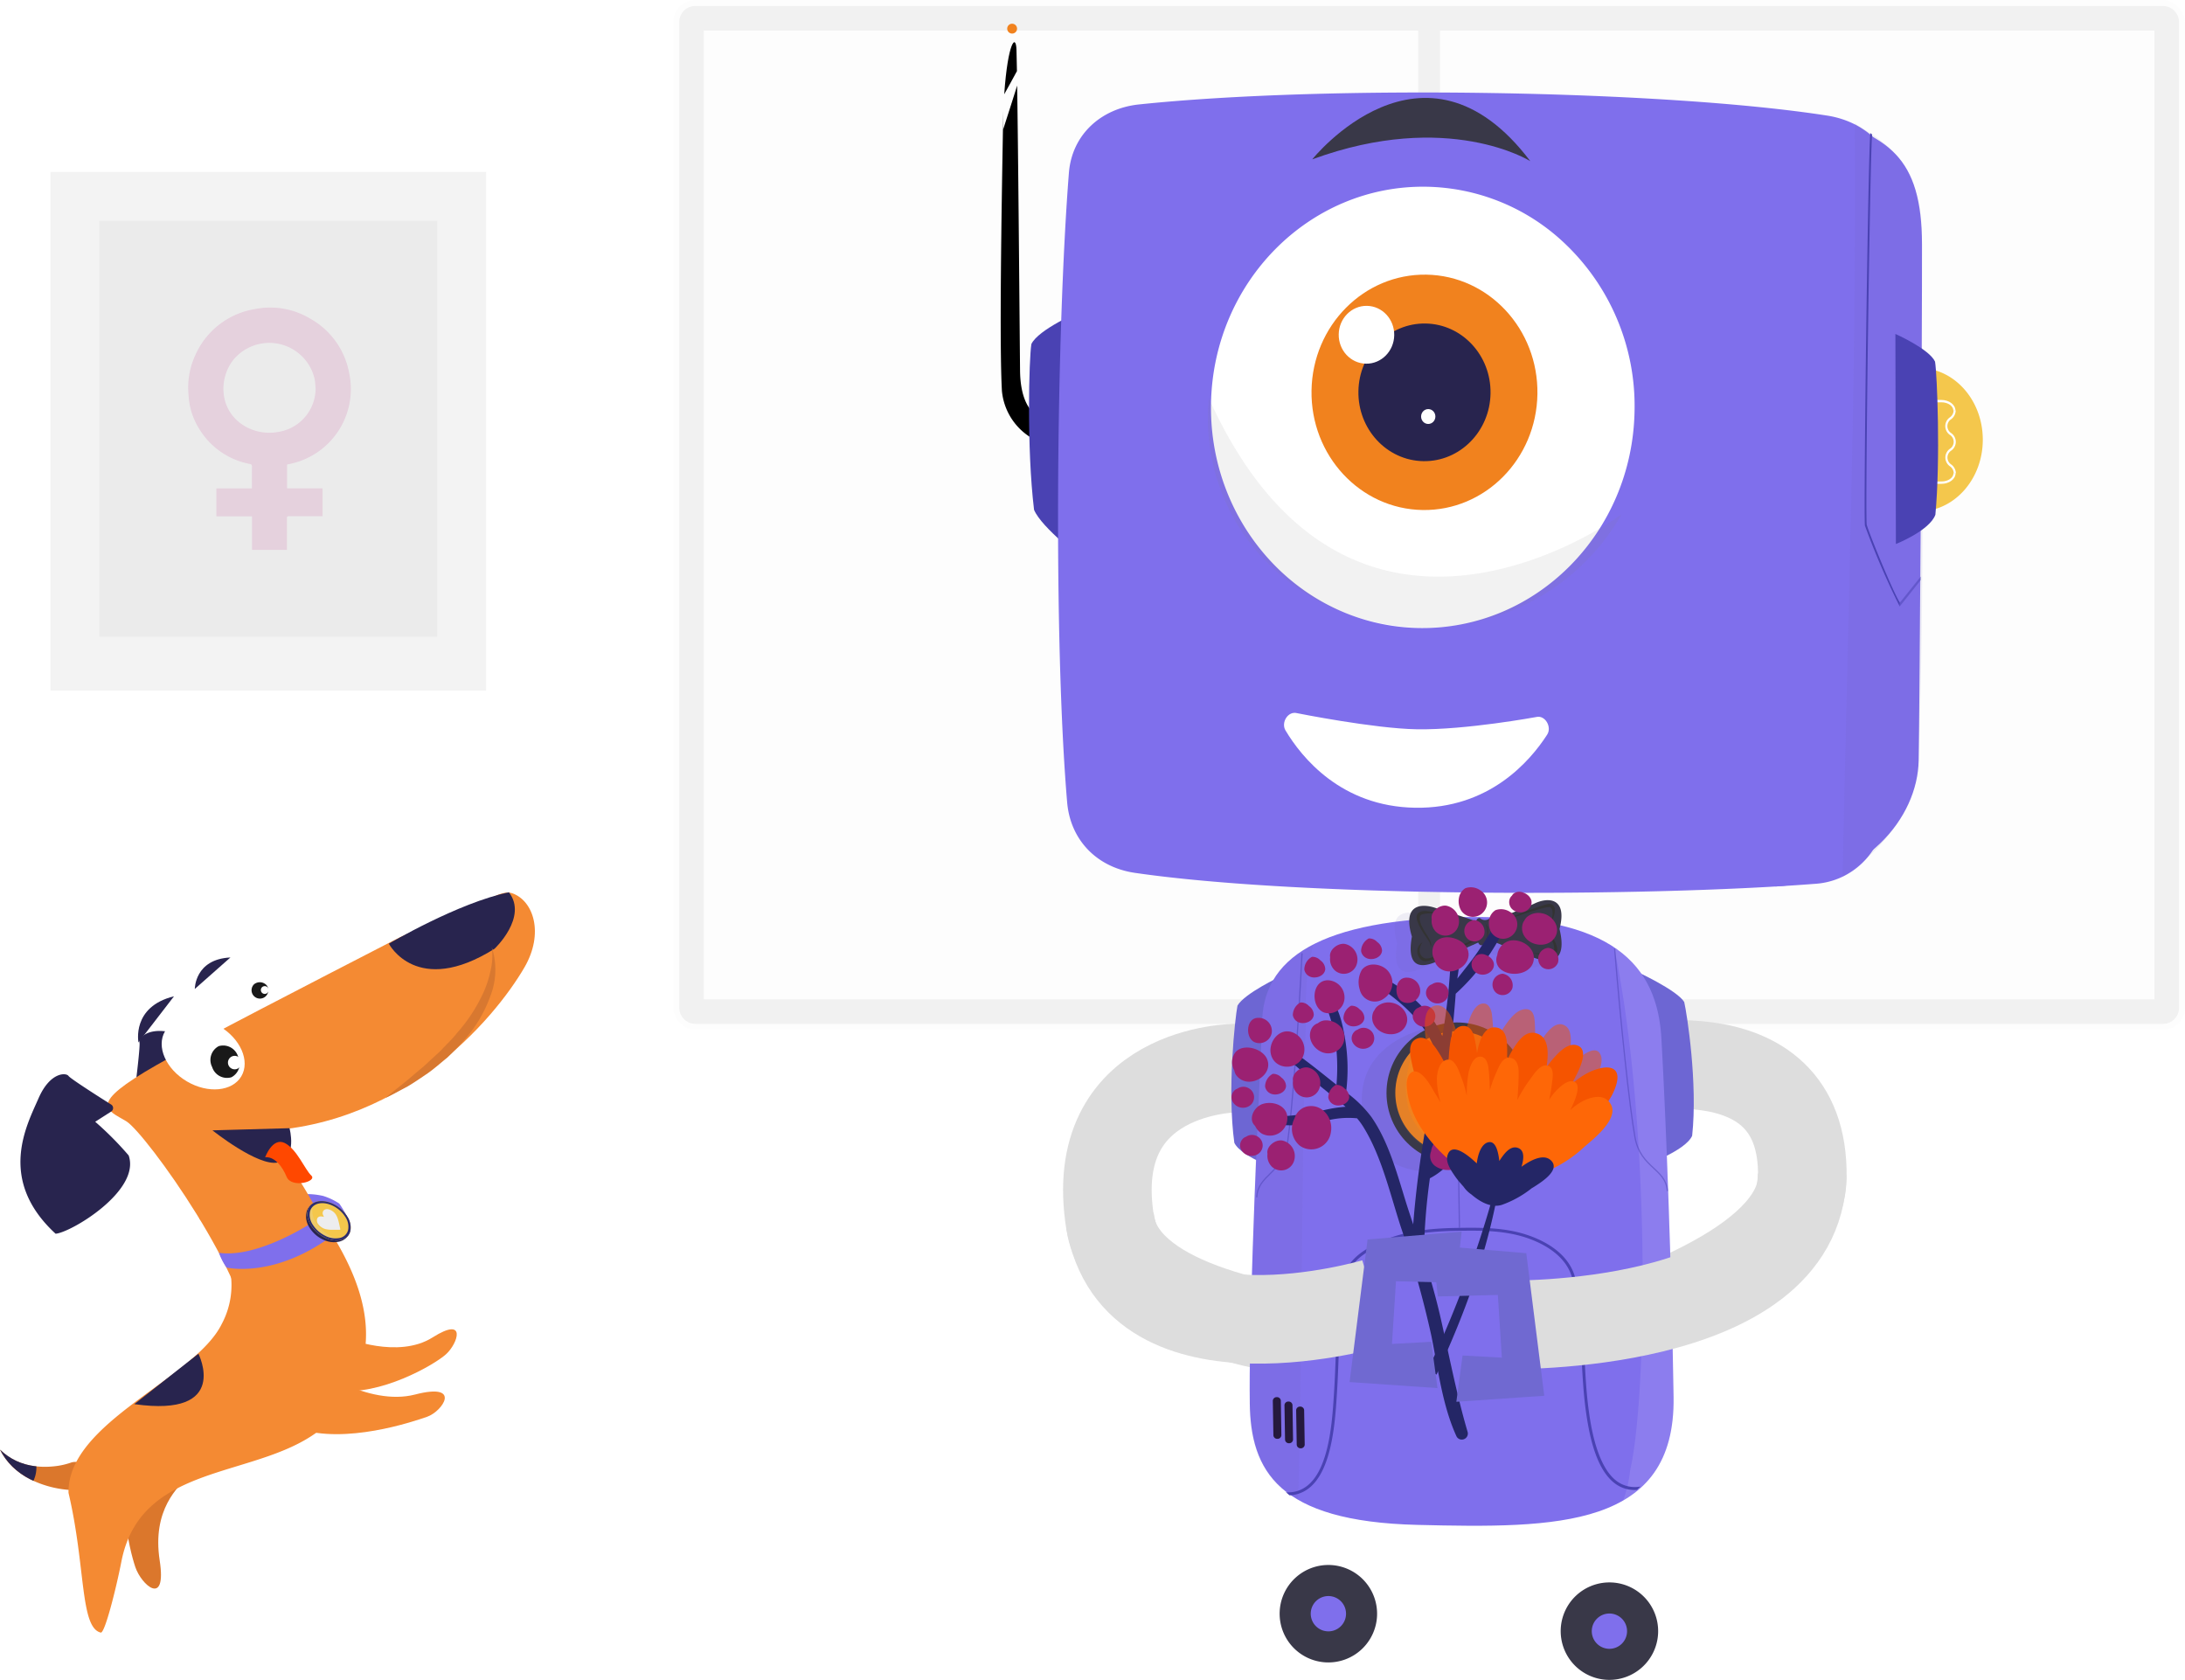 <svg xmlns="http://www.w3.org/2000/svg" xmlns:xlink="http://www.w3.org/1999/xlink" width="443.929" height="341.268" viewBox="0 0 443.929 341.268"><defs><style>.a,.ac,.ag,.d,.f,.h{fill:none;}.ab,.ae,.b,.z{opacity:0.1;}.c{fill:#eee;}.d,.f{stroke:#707070;}.d{stroke-width:5px;}.e{fill:#707070;}.g{fill:#f1821e;}.h{stroke:#ddd;stroke-width:18px;}.i{fill:#7f6fec;}.j{fill:#db772c;}.k{clip-path:url(#a);}.l{fill:#28244e;}.m{fill:#f48a33;}.ae,.n{fill:#fff;}.o{fill:#191919;}.p{fill:#ff4800;}.q{fill:#d87830;}.r{fill:#f4c74c;}.s{fill:#e0e0e0;}.ad,.aq,.s{opacity:0.2;}.ab,.ad,.ae,.ag,.ah,.s,.z{isolation:isolate;}.t{fill:#2d2d70;}.u{fill:#ededee;}.ah,.v{fill:#4a42b3;}.w{fill:#9c9c9b;}.x{fill:#6d66d3;}.y{fill:#393848;}.ad,.z{fill:#675ead;}.aa{fill:#25193d;}.ab{fill:gray;}.ac{stroke:#fff;}.ac,.ag{stroke-miterlimit:10;}.af{fill:#333;}.ag{stroke:#4a42b3;stroke-width:0.25px;}.ag,.ah,.ak{opacity:0.5;}.ai{fill:#242666;}.aj{fill:#9b2172;}.ak,.al{fill:#f55400;}.am{fill:#fe6707;}.an{fill:#7069d1;}.ao{opacity:0.18;}.ap{fill:#cb2c91;}.aq{fill:#c7c6c6;}.ar{fill:#b1b1b1;opacity:0.12;}</style><clipPath id="a"><path class="a" d="M-36.737,1424.651a14.7,14.7,0,0,0,3.633,2.579,20.506,20.506,0,0,0,4.265,1.574,20.137,20.137,0,0,0,4.712.636l.158,0a2.87,2.87,0,0,0,2.894-2.846,2.87,2.87,0,0,0-2.846-2.894,2.867,2.867,0,0,0-1.048.189,15.109,15.109,0,0,1-3.489.723,17.019,17.019,0,0,1-3.775-.055,12.715,12.715,0,0,1-3.7-1.057,12.217,12.217,0,0,1-3.319-2.3,12.856,12.856,0,0,0,2.512,3.444"/></clipPath></defs><g transform="translate(39.249 -1126.713)"><g class="b"><rect class="c" width="307.142" height="209.213" rx="4.451" transform="translate(97.538 1126.714)"/><rect class="d" width="299.724" height="201.794" rx="0.742" transform="translate(101.247 1130.423)"/><rect class="e" width="4.451" height="198.827" transform="translate(248.883 1132.649)"/><rect class="f" width="2.968" height="197.343" transform="translate(249.625 1133.391)"/></g><circle class="g" cx="1.003" cy="1.003" r="1.003" transform="translate(165.383 1131.529)"/><path class="h" d="M291.923,1399.836s-100.511,6.755-105.613-24.67,25.577-31.472,25.577-31.472"/><path class="i" d="M11.844,1375.515c-.122,1.129,1.2,2.721,1.2,2.721,5.2-5.627,14.414-5.349,14.414-5.349l3.787.922a24.712,24.712,0,0,0-1.557-2.585,12.842,12.842,0,0,0-3.312-1.566C23.426,1369.021,17.681,1368.4,11.844,1375.515Z"/><path class="j" d="M-.9,1426.543c-2.117,2.159-7.495,6.819-5.906,17.162,1.483,9.621-3.728,5.005-4.956,1.339s-4.433-16.374.8-25.021"/><path class="j" d="M-24.129,1429.439a21.254,21.254,0,0,1-8.976-2.208,14.787,14.787,0,0,1-3.633-2.578,12.94,12.94,0,0,1-2.51-3.443,12.167,12.167,0,0,0,3.316,2.3,12.692,12.692,0,0,0,3.7,1.056,17.057,17.057,0,0,0,3.772.047,15.049,15.049,0,0,0,3.493-.724,2.869,2.869,0,0,1,3.7,1.666,2.87,2.87,0,0,1-1.666,3.7,2.881,2.881,0,0,1-1.035.186Z"/><g class="k"><path class="l" d="M-37.391,1418.71a6.2,6.2,0,0,1,5.5,6.825,6.2,6.2,0,0,1-6.825,5.505,6.2,6.2,0,0,1-5.505-6.825,6.2,6.2,0,0,1,6.825-5.505h0"/></g><path class="m" d="M1.948,1375.071A16.754,16.754,0,0,1,5.8,1395.685c-5.5,11.188-31.353,19.9-31.13,34.3,3.514,14.9,2.312,27.363,6.549,28.388.83.2,3.146-9.041,4.2-14.447,4.4-22.581,33-15.546,44.245-30.684,8.741-11.758,6.571-24.231-3.653-39.133-8.885-16.086-2.922-2.872-3.648-5.913S14,1356.125,14,1356.125l-9.3,8.2-3.4,10.021"/><path class="m" d="M31.094,1398.517s10.523,4.338,17.536-.1,5.179,1.209,2.734,3.416-13.463,8.492-22,7.344"/><path class="l" d="M-11.116,1338.48s-1.44-7.266,7.217-9.366"/><path class="n" d="M16.142,1326.94c3.042,2.689,3.939,6.654,1.992,8.855s-5.99,1.81-9.035-.876-3.932-6.653-1.988-8.859,5.991-1.809,9.031.88"/><path class="o" d="M14.972,1326.929a1.7,1.7,0,1,1-2.6-.265,1.862,1.862,0,0,1,2.6.265"/><path class="n" d="M15.258,1327.5a.791.791,0,1,1-1.054-.379.792.792,0,0,1,1.054.379"/><path class="l" d="M-10.828,1349.767a.84.84,0,0,1-1.066-.526.847.847,0,0,1-.037-.374c.366-2.923,1.2-9.762,1.02-10.393-.228-.81,1.741-3.418,7.388-1.809s18.133,3.938,19.033,20.161c-2.186,2.262-17.758,7.835-21.713,1.358a65.8,65.8,0,0,1-.97-9.6Z"/><path class="m" d="M10.346,1356.529c31.445.479,50.912-22.873,56.962-33.3,4.013-6.912,1.847-13.57-2.538-15.071-2.228-.765-6.278,2.2-8.358,3.472-4.02,2.145-8.68,2.521-15.727,6.157-16.815,8.679-38.627,19.863-48.06,25.251-14.3,8.17-10.193,9.07-6.228,11.455s25.874,32.985,24.662,44.569"/><path class="l" d="M39.753,1318.426s5.667,10.952,21.484,1.02c0,0,6.818-6.419,2.908-11.467-10.3,2.125-24.392,10.445-24.392,10.445"/><path class="l" d="M19.572,1355.906s1.665,6.1-2.37,6.966-13.284-6.529-13.284-6.529Z"/><path class="p" d="M14.617,1361.82s1.5-4.122,3.969-2.911,4.116,5.408,5.411,6.614-3.993,2.651-5,.284c-1.945-4.557-4.376-3.987-4.376-3.987"/><path class="q" d="M60.668,1319.147a14.72,14.72,0,0,1-.321,10.01,27.174,27.174,0,0,1-5.2,8.754,50.7,50.7,0,0,1-3.525,3.658c-1.311,1.058-2.563,2.189-3.936,3.159-1.39.941-2.763,1.9-4.2,2.745-1.49.772-2.936,1.6-4.444,2.306,1.265-1.1,2.59-2.092,3.871-3.133s2.505-2.145,3.782-3.168l3.6-3.322c1.079-1.208,2.319-2.28,3.291-3.571a33.055,33.055,0,0,0,5.284-8.014,21.464,21.464,0,0,0,1.524-4.556,13.432,13.432,0,0,0,.284-4.868"/><path class="l" d="M1.065,1401.723s6.6,13.026-13.024,10.241Z"/><path class="m" d="M24.213,1404.263s11.248,8.238,20.88,5.746,5.579,3.432,2.423,4.527-16.53,5.577-26.135,2.425"/><path class="i" d="M23.56,1375.448s-10.6,6.885-18.316,5.778a11.859,11.859,0,0,0,1.529,2.986s9.369,2.282,21.078-6.163Z"/><path class="l" d="M31.293,1377.965a2.787,2.787,0,0,0,.512-1.009,4.046,4.046,0,0,0-.564-3.147,6.4,6.4,0,0,0-2.8-2.494c-2.416-1.12-4.838-.409-5.4,1.582a4.047,4.047,0,0,0,.561,3.151,6.415,6.415,0,0,0,2.8,2.494h0a4.9,4.9,0,0,0,3.4.375A2.945,2.945,0,0,0,31.293,1377.965Z"/><path class="r" d="M26.747,1378.126c2.391,1.157,4.711.568,5.183-1.316s-1.08-4.346-3.473-5.506-4.711-.569-5.183,1.316S24.359,1376.968,26.747,1378.126Z"/><path class="s" d="M23.273,1372.62a2.359,2.359,0,0,1,1.283-1.582c-.97,1.947-.054,4.827,3.249,6.723a8.194,8.194,0,0,0,2.122.878,5.048,5.048,0,0,1-3.181-.513C24.357,1376.969,22.8,1374.5,23.273,1372.62Z"/><path class="t" d="M30.057,1378.607a4.936,4.936,0,0,1-3.311-.482h0a6.892,6.892,0,0,1-2.811-2.478,3.954,3.954,0,0,1-.663-3.024c.472-1.882,2.8-2.47,5.182-1.315a6.893,6.893,0,0,1,2.81,2.477,3.963,3.963,0,0,1,.665,3.025,2.4,2.4,0,0,1-.463.942,2.6,2.6,0,0,1-1.4.858Zm-6.326-5.767a3.536,3.536,0,0,0,.594,2.706,6.167,6.167,0,0,0,2.513,2.219h0a4.426,4.426,0,0,0,2.958.435,2.178,2.178,0,0,0,1.676-1.613,3.539,3.539,0,0,0-.593-2.705,6.173,6.173,0,0,0-2.512-2.22c-1.727-.835-3.417-.65-4.22.342a2.133,2.133,0,0,0-.414.838Z"/><path class="u" d="M25.926,1375.918a2.575,2.575,0,0,0,1.027.5,5.69,5.69,0,0,0,1.247.129c.365.008.717,0,1.076,0,.169,0,.337,0,.5-.008.1,0,.131-.05.111-.143-.074-.339-.144-.677-.221-1.017a10.53,10.53,0,0,0-.285-1.073,3.5,3.5,0,0,0-.418-.885,2.573,2.573,0,0,0-.751-.722,2.207,2.207,0,0,0-.694-.3,1.043,1.043,0,0,0-.945.151.846.846,0,0,0-.169,1.016,2.04,2.04,0,0,0,.153.328c.022.038.014.042-.024.033a1.844,1.844,0,0,0-.676-.09.718.718,0,0,0-.651.407,1.206,1.206,0,0,0,.3,1.27,2.1,2.1,0,0,0,.184.205,1.94,1.94,0,0,0,.237.2Z"/><path class="h" d="M287.742,1344.623s39.722-10.538,39.185,21.294-110.33,45.759-110.33,45.759"/><path d="M167.272,1136.873c-.088-3.423-1.752-1.646-2.49,8.988.864-1.566,1.737-3.121,2.582-4.7C167.331,1139.277,167.3,1137.807,167.272,1136.873Z"/><path d="M164.592,1149.248c-.394,21.021-.8,47.617-.281,56.872a12.485,12.485,0,0,0,8.831,10.8l-.347-5.2s-4.71-.518-4.8-9.752c-.174-19.143-.367-43.34-.589-57.872-.949,3.042-1.921,6.051-2.888,9.055-.358,20.942-.263,44.264-.211,52.977"/><path class="v" d="M180.087,1190.021s-8.386,3.622-9.79,6.585c-.481,2.949-.98,21.033.544,33.676,1.512,3.67,10.061,10.129,10.061,10.129Z"/><path class="i" d="M329.856,1150.159c14.394,4.281,21.348,8.132,21.39,26.243s-.485,93-.676,104.767-10.825,24.541-29.089,25.635"/><rect class="w" width="4.76" height="15.867" transform="translate(228.842 1334.672) rotate(-0.881)"/><path class="x" d="M220.909,1325.084s-7.324,3.434-8.738,5.923c-.49,2.474-2.119,17.27-.637,27.875,1.5,3.078,9.983,5.754,9.983,5.754Z"/><path class="x" d="M293.017,1323.974s8.428,3.847,9.918,6.292c.566,2.459,2.766,16.54,1.611,27.185-1.4,3.123-9.875,6.058-9.875,6.058Z"/><path class="i" d="M191.337,1304.035c34.443,5,103.231,4.924,138.106,2.233a15.144,15.144,0,0,0,14.23-13.906c3.537-33.015,2.9-95.078,2.068-127.81-.2-7.8-6.13-13.169-13.774-14.36-33.208-5.172-101.489-6.276-139.816-2.262-7.692.806-13.619,6.124-14.23,13.908-2.54,32.333-3.172,94.548-.358,127.838C178.221,1297.453,183.681,1302.923,191.337,1304.035Z"/><path class="n" d="M206.793,1208.776c-.33,20.426,12.51,37.876,30.359,43.564a41.42,41.42,0,0,0,11.941,1.955c23.765.385,43.352-19.374,43.752-44.127a45.489,45.489,0,0,0-15.222-34.958h0a41.809,41.809,0,0,0-27.074-10.563C226.783,1164.259,207.193,1184.017,206.793,1208.776Z"/><ellipse class="g" cx="23.91" cy="22.951" rx="23.91" ry="22.951" transform="translate(226.828 1229.951) rotate(-89.073)"/><circle class="i" cx="5.906" cy="5.906" r="5.906" transform="translate(224.253 1449.039)"/><path class="y" d="M231.066,1444.647a9.9,9.9,0,1,0,9.462,10.314A9.908,9.908,0,0,0,231.066,1444.647Zm-.58,13.472a3.587,3.587,0,0,1-3.428-3.739h0a3.586,3.586,0,1,1,3.429,3.74Z"/><circle class="i" cx="5.906" cy="5.906" r="5.906" transform="translate(281.836 1452.179)"/><path class="y" d="M297.63,1458.51a9.9,9.9,0,1,0-10.314,9.462A9.911,9.911,0,0,0,297.63,1458.51Zm-13.472-.58a3.584,3.584,0,0,1,3.736-3.427h0a3.585,3.585,0,1,1-3.738,3.428Z"/><path class="n" d="M224.247,1271.588s15.625,3.138,24.382,3.279c9.9.161,24.26-2.493,24.26-2.493,1.774-.44,3.213,2.014,2.2,3.583-3.473,5.4-11.813,15.092-26.829,14.849s-23.037-10.2-26.334-15.709C220.973,1273.5,222.432,1271.117,224.247,1271.588Z"/><path class="i" d="M217.172,1335.183c-1.535,31.66-2.706,63.11-2.5,76.642s5.613,23.978,34.028,24.669,52.483.7,52.072-25.993-1.523-55.849-2.473-72.82c-.837-14.942-9.939-25.122-39.64-24.666S216.958,1321.255,217.172,1335.183Z"/><path class="y" d="M271.66,1159.447s-16.689-10.5-44.3-.36C227.36,1159.087,249.97,1130.767,271.66,1159.447Z"/><path class="z" d="M350.57,1281.168c-.388,11.29-9.583,19.883-15.45,23.688.981-50.525,2.868-102.556,2.476-153.1,3.361,2.58,13.6,6.008,13.614,22.7C351.246,1207.868,351.808,1245.107,350.57,1281.168Z"/><path class="z" d="M227.624,1318.554c-7.338,3.754-10.563,9.352-10.451,16.629-2,31.559-2.006,63.117-2.5,76.642-.281,7.7,2.625,15.982,9.819,19.441.9-30.283.648-69.266,1.642-99.606A42.143,42.143,0,0,1,227.624,1318.554Z"/><path class="aa" d="M221.091,1418.27a.773.773,0,0,1-.8.743h0a.774.774,0,0,1-.822-.713l-.118-7.017a.772.772,0,0,1,.8-.74h0a.775.775,0,0,1,.825.713Z"/><path class="aa" d="M223.46,1419.163a.772.772,0,0,1-.8.743h0a.769.769,0,0,1-.822-.712h0l-.118-7.016a.772.772,0,0,1,.8-.74h0a.774.774,0,0,1,.825.713Z"/><path class="aa" d="M225.831,1420.192a.773.773,0,0,1-.8.743h0a.775.775,0,0,1-.823-.713l-.118-7.017a.772.772,0,0,1,.8-.74h0a.774.774,0,0,1,.825.713Z"/><ellipse class="l" cx="13.984" cy="13.424" rx="13.984" ry="13.424" transform="translate(236.515 1220.181) rotate(-89.073)"/><ellipse class="n" cx="5.876" cy="5.64" rx="5.876" ry="5.64" transform="translate(232.644 1200.505) rotate(-89.073)"/><ellipse class="n" cx="1.512" cy="1.452" rx="1.512" ry="1.452" transform="translate(249.452 1212.818) rotate(-89.073)"/><path class="ab" d="M206.363,1207.633a41.425,41.425,0,0,0,.571,12.086c4.564,23.326,27.964,38.377,52.259,33.622a45.488,45.488,0,0,0,31.029-22.159C285.089,1234.992,233.957,1268.655,206.363,1207.633Z"/><path class="ac" d="M168.149,1226.405"/><path class="ad" d="M250.872,1335.579s-17.317,3.081-12.646,19.97c2.709,9.793,14.013,11.773,25.234,5.8l2.847-13.8Z"/><path class="v" d="M340.742,1153.745a2.886,2.886,0,0,0,.352.27c-.436,6.969-1.394,75.47-1.085,79.287.71,2.364,5.459,13.914,6.746,15.839-.019.26-.026.524-.025.786a155.861,155.861,0,0,1-7.071-16.407l-.014-.079c-.149-1.552.034-21.987.282-40.427C340.007,1186.965,340.411,1158.034,340.742,1153.745Z"/><path class="ae" d="M300.774,1410.5c-.409-26.7-1.523-55.849-2.473-72.82-.433-7.707-3.073-14.142-9.6-18.509,7.486,35.879,6.734,91.145,3.253,106.2a25.956,25.956,0,0,1-1.416,6.16C297.082,1427.758,300.941,1421.326,300.774,1410.5Z"/><path class="v" d="M293.356,1429.378a4.54,4.54,0,0,1,.662-.631l-.006-.039a6.172,6.172,0,0,1-4.8-1.118c-4.141-3.092-5.309-11.67-5.693-14.489-.471-3.464-.659-7.1-.842-10.614-.279-5.357-.566-10.9-1.854-16.058-1.191-4.771-5.608-7.313-9.106-8.6-4.929-1.822-10.18-1.741-14.813-1.67-5.239.08-11.317.535-16.677,3.292-2.385,1.228-5.036,2.8-6.332,5.971a25.844,25.844,0,0,0-1.383,8.315l-.047.816c-.143,2.388-.231,4.819-.315,7.171-.092,2.532-.186,5.151-.35,7.718l-.028.454c-.412,6.534-1.18,18.7-8.219,19.9a7.008,7.008,0,0,1-1.558.081,4.583,4.583,0,0,1,.718.6,6.912,6.912,0,0,0,.941-.091c7.5-1.29,8.289-13.756,8.712-20.454l.028-.454c.164-2.575.259-5.2.35-7.734.085-2.348.172-4.775.315-7.158l.048-.816a25.388,25.388,0,0,1,1.338-8.124c1.219-2.982,3.765-4.488,6.053-5.665,5.251-2.7,11.244-3.147,16.413-3.228,4.582-.07,9.774-.149,14.6,1.633,3.363,1.244,7.607,3.675,8.734,8.193,1.276,5.107,1.561,10.617,1.837,15.945.183,3.529.372,7.175.848,10.664.681,5,2.036,11.98,5.927,14.886A6.608,6.608,0,0,0,293.356,1429.378Z"/><circle class="y" cx="14.317" cy="14.317" r="14.317" transform="translate(242.448 1334.425)"/><circle class="g" cx="12.522" cy="12.522" r="12.522" transform="translate(244.243 1336.206)"/><path class="u" d="M263.826,1346.995a4.761,4.761,0,0,1-.828,2.772,14.253,14.253,0,0,1-2.35,2.64c-.767.718-1.561,1.4-2.34,2.11q-.545.5-1.1.98a.447.447,0,0,1-.632.015l-.015-.015c-.8-.66-1.613-1.315-2.411-1.983a31.422,31.422,0,0,1-2.45-2.2,8.229,8.229,0,0,1-1.606-2.171,4.554,4.554,0,0,1-.408-2.58,4.14,4.14,0,0,1,.653-1.819,3.576,3.576,0,0,1,5.741-.4,4.626,4.626,0,0,1,.583.8c.059.1.09.091.143,0a4.586,4.586,0,0,1,1.22-1.461,3.264,3.264,0,0,1,2.578-.654,3.631,3.631,0,0,1,2.961,2.517,3.739,3.739,0,0,1,.181.673A3.4,3.4,0,0,1,263.826,1346.995Z"/><path class="ab" d="M261.449,1360.636a17.477,17.477,0,0,1-4.168,1,12.658,12.658,0,0,1-13.031-12.276c-.006-.177-.007-.354-.005-.531a12.968,12.968,0,0,1,4.968-10.151C247.006,1339.4,240.211,1360.6,261.449,1360.636Z"/><path class="z" d="M274.614,1316.821c1.662-6.391-2.3-6.476-5.008-5.2-2.4,1.127-7.121,2.833-8.131,3.451a.794.794,0,0,0-.847-.6,1.527,1.527,0,0,1-2.212.129c-.394-.008-.654.259-.772.69-1.074-.5-5.768-1.906-8.276-2.749-2.84-.955-6.743-.733-4.744,5.825-1.273,7.11,2.564,6.289,5.692,4.774,1.949-.944,4.822-2.237,6.709-3.078v.02c.156-.076.3-.146.429-.212l.642-.284c.154.375.4.591.732.543a1.4,1.4,0,0,0,.932-.5h.059a1.407,1.407,0,0,0,.98.389c.312.009.523-.208.639-.554,1.675.716,5.6,2.377,8.129,3.258C272.851,1323.863,276.242,1323.521,274.614,1316.821Z"/><path class="y" d="M277.6,1315.43c1.662-6.389-2.3-6.475-5.008-5.2-2.4,1.127-7.121,2.833-8.131,3.451a.793.793,0,0,0-.847-.6,1.529,1.529,0,0,1-2.212.127c-.394-.008-.654.259-.772.69-1.074-.5-5.768-1.9-8.276-2.749-2.84-.953-6.743-.732-4.744,5.825-1.273,7.11,2.564,6.289,5.692,4.775,1.949-.944,4.822-2.239,6.709-3.079v.02c.157-.074.3-.144.43-.211l.642-.285c.153.377.4.592.732.544a1.4,1.4,0,0,0,.932-.5h.059a1.4,1.4,0,0,0,.98.389c.312.009.523-.206.639-.554,1.674.716,5.6,2.377,8.129,3.257C275.834,1322.481,279.221,1322.139,277.6,1315.43Z"/><path class="af" d="M250.383,1321.985a3.966,3.966,0,0,0,1.017-.209,36.275,36.275,0,0,0,4.268-1.693c1.4-.623,2.789-1.276,4.169-1.946l.772-.378a.66.66,0,0,0,.366-.659l-.229-2.34v2.254a.534.534,0,0,1-.316.487q-1.885.837-3.782,1.651c-1.561.668-3.124,1.338-4.713,1.933a3.217,3.217,0,0,1-1.479.34,1.485,1.485,0,0,1-1.026-.71,1.566,1.566,0,0,1-.237-.823,2.573,2.573,0,0,1,.578-1.715,1.884,1.884,0,0,0-1.055,1.561,2.251,2.251,0,0,0,.938,2.07A1.356,1.356,0,0,0,250.383,1321.985Z"/><path class="af" d="M262.568,1314.233a3.185,3.185,0,0,1,.188,3.259A5.755,5.755,0,0,0,262.568,1314.233Z"/><path class="af" d="M253.654,1312.3c-2.313-.408-3.458-.71-4.3-.371-1,.4-1.58,1.374,1.616,5.864.555.809.428,1.2.428,1.2s.606-.336-.741-2.34-1.84-3.515-1.2-4.059S253.654,1312.3,253.654,1312.3Z"/><path class="af" d="M272.051,1320.338c2.315.406,3.458.71,4.3.369,1-.4,1.582-1.374-1.614-5.864-.555-.809-.429-1.2-.429-1.2s-.6.335.743,2.338,1.841,3.516,1.2,4.059S272.051,1320.338,272.051,1320.338Z"/><path class="af" d="M276.071,1313.33c.242-1.242.127-2.078-.392-2.329-.754-.366-10.56,3.177-10.56,3.177,2.138-.978,9.58-3.958,10.486-3.844.882.113,1.758.9.219,4Z"/><line class="ag" x1="0.201" y1="13.093" transform="translate(257.068 1363.056)"/><path class="ag" d="M288.8,1319.388c1.127,14.207,2.991,32.073,4.129,38.36s6.264,6.3,6.589,10.935"/><path class="ag" d="M225.287,1320.363c-.69,14.236-2,32.15-2.947,38.47s-6.068,6.487-6.25,11.132"/><path d="M360.648,1136.872"/><path class="ah" d="M346.746,1249.141l4.26-5.319-.012.729-4.289,5.375"/><circle class="u" cx="1.201" cy="1.201" r="1.201" transform="translate(261.477 1338.908)"/><path class="r" d="M350.465,1202.329a.922.922,0,0,1,.924-.84c6.8.456,12.19,6.774,12.208,14.515s-5.365,14.1-12.174,14.574a.9.9,0,0,1-.922-.788C349.091,1221.345,349.265,1212.095,350.465,1202.329Z"/><path class="n" d="M358.126,1222.855H357.7a1.8,1.8,0,0,0-.777-1.411,2.173,2.173,0,0,1-.008-3.558,1.679,1.679,0,0,0-.008-2.827,2.168,2.168,0,0,1-.008-3.553,1.8,1.8,0,0,0,.769-1.412h.425a2.269,2.269,0,0,1-.919,1.778,1.676,1.676,0,0,0,.006,2.825,2.17,2.17,0,0,1,.008,3.555,1.68,1.68,0,0,0,.008,2.828A2.273,2.273,0,0,1,358.126,1222.855Z"/><path class="n" d="M358.041,1210.122h-.425c0-.932-1.1-1.687-2.44-1.684l-2.9.006v-.476l2.9-.006C356.752,1207.957,358.038,1208.926,358.041,1210.122Z"/><path class="n" d="M355.214,1225l-2.9.008v-.476l2.9-.008c1.343,0,2.434-.764,2.433-1.7h.423C358.073,1224.028,356.79,1225,355.214,1225Z"/><path class="v" d="M345.838,1194.553s6.87,3.042,8.056,5.62c.434,2.58,1.115,19.99.07,31.107-1.172,3.243-8.021,5.949-8.021,5.949Z"/><path class="h" d="M326.9,1365.254c-.537,31.832-60.229,30.6-60.229,30.6"/><path class="h" d="M240.1,1391.372s-48.753,14.559-53.855-16.866"/><path class="n" d="M5.334,1335.179c4.283,2.529,6.275,7.084,4.451,10.18S3,1348.922-1.278,1346.4s-6.274-7.08-4.45-10.179,6.78-3.568,11.062-1.043"/><path class="o" d="M9.113,1341.326a3.167,3.167,0,0,1-1.338,4.231,3.167,3.167,0,0,1-3.925-2.081,3.167,3.167,0,0,1,1.334-4.236,3.169,3.169,0,0,1,3.929,2.086"/><path class="n" d="M9.792,1342.758a1.369,1.369,0,1,1-1.174-1.539h0a1.369,1.369,0,0,1,1.172,1.539"/><path class="l" d="M-16.662,1352.524a.841.841,0,0,0,.263-1.16.855.855,0,0,0-.261-.261c-2.49-1.568-8.3-5.274-8.673-5.815-.474-.692-3.747-.826-6.091,4.554s-8.486,16.5,3.472,27.505c3.139-.249,17.332-8.734,14.847-15.9a65.7,65.7,0,0,0-6.8-6.848Z"/><path class="l" d="M.328,1327.623s-.033-6.054,7.238-6.4"/><path class="ai" d="M266.414,1313.24a.875.875,0,0,0-1.181.274c-.612.924-1.2,1.861-1.8,2.8-.937,1.479-1.906,3.009-2.936,4.456-.8,1.124-1.675,2.231-2.521,3.3-.377.478-.761.964-1.142,1.456.012-.074.023-.148.035-.223.409-2.67.6-4.339-.24-5a.686.686,0,0,0-.74-.116.643.643,0,0,0-.367.584,119.946,119.946,0,0,1-1.74,16.416c-2.578-5.813-8.91-10.9-14.239-12.765a.841.841,0,0,0-1.021.437.759.759,0,0,0,.289.984c5.224,3.269,12.355,8.5,14.111,16.249q-.424,2.328-.864,4.648c-.408,2.176-.815,4.343-1.2,6.5a205.235,205.235,0,0,0-2.987,22.207q-.254-.762-.506-1.525l-.3-.9c-.443-1.338-.861-2.7-1.3-4.147-1.636-5.346-3.327-10.875-6.418-15.287a23.972,23.972,0,0,0-5.112-4.985,37.277,37.277,0,0,0-.2-10.848c-.573-3.321-1.261-6.483-3.357-8.665a.663.663,0,0,0-1.071.746c2.852,6.01,3.078,12.522,2.679,17.249q-.923-.729-1.843-1.466c-2.319-1.852-4.718-3.767-7.22-5.449a.878.878,0,0,0-1.182.17.862.862,0,0,0,.09,1.185c2.1,2,4.4,3.852,6.618,5.644q.882.712,1.761,1.427c.389.318.784.634,1.18.951.812.649,1.643,1.313,2.436,2.007a26.6,26.6,0,0,0-4.921.822l-.885.2a51.8,51.8,0,0,1-8.018.961c-.7.047-1.4.094-2.1.149a.628.628,0,0,0-.58.62l.024.571.525.069a30.907,30.907,0,0,0,8.957.084c.914-.142,1.821-.345,2.689-.534a18.017,18.017,0,0,1,6.646-.6,13.741,13.741,0,0,1,1.15,1.542c2.934,4.626,4.646,10.33,6.3,15.845.5,1.668.973,3.245,1.481,4.8a203.774,203.774,0,0,1,6.144,21.873c.316,1.544.609,3.154.892,4.711.969,5.33,1.97,10.842,4.207,15.768a1.2,1.2,0,0,0,1.3.717,1.329,1.329,0,0,0,.231-.062,1.219,1.219,0,0,0,.749-1.524c-1.633-5.546-2.87-11.237-4.066-16.741-.482-2.216-.964-4.437-1.474-6.663-.812-3.546-1.875-7.376-3.343-12.047a125.567,125.567,0,0,1,1.23-16.033,13.745,13.745,0,0,0,3.449-2.553,20.653,20.653,0,0,1,1.744-1.477,44.242,44.242,0,0,1,3.822-2.345c1.164-.661,2.369-1.344,3.507-2.12a.945.945,0,0,0,.344-1.209,1.065,1.065,0,0,0-1.237-.577,25.227,25.227,0,0,0-7.848,4.316l-.586.426a29.2,29.2,0,0,0-2.715,2.146c.551-3.691,1.193-7.418,1.856-11.217a217.58,217.58,0,0,0,2.91-22.882,43.553,43.553,0,0,0,10.313-14.15A.924.924,0,0,0,266.414,1313.24Z"/><path class="aj" d="M217.29,1350.984c-1.79.571-3.024,3.121-1.541,4.455a3.482,3.482,0,0,0,1.421,1.594,3.529,3.529,0,0,0,5.113-2.763C222.624,1351.494,219.6,1350.248,217.29,1350.984Z"/><path class="aj" d="M223.373,1336.443c-2.651-1.03-4.987,1.913-4.415,4.417.692,3.03,4.766,3.418,6.326.88A3.712,3.712,0,0,0,223.373,1336.443Z"/><path class="aj" d="M226.409,1343.567c-1.437-.206-3.263,1.257-2.952,2.718a3.1,3.1,0,0,0,.839,2.562,2.739,2.739,0,0,0,4.563-1.163A3.231,3.231,0,0,0,226.409,1343.567Z"/><path class="aj" d="M233.955,1318.465c-1.437-.207-3.263,1.256-2.953,2.717a3.108,3.108,0,0,0,.84,2.562,2.739,2.739,0,0,0,4.563-1.162A3.23,3.23,0,0,0,233.955,1318.465Z"/><path class="aj" d="M273.231,1345.067c-1.436-.206-3.262,1.257-2.952,2.717a3.112,3.112,0,0,0,.839,2.563,2.739,2.739,0,0,0,4.563-1.163A3.229,3.229,0,0,0,273.231,1345.067Z"/><path class="aj" d="M261.206,1347.09c-1.437-.207-3.262,1.256-2.952,2.717a3.107,3.107,0,0,0,.839,2.562,2.739,2.739,0,0,0,4.563-1.163A3.229,3.229,0,0,0,261.206,1347.09Z"/><path class="aj" d="M221.225,1358.4c-1.437-.206-3.263,1.257-2.953,2.717a3.109,3.109,0,0,0,.84,2.563,2.739,2.739,0,0,0,4.563-1.163A3.231,3.231,0,0,0,221.225,1358.4Z"/><path class="aj" d="M254.589,1310.707c-1.436-.207-3.262,1.256-2.952,2.717a3.107,3.107,0,0,0,.839,2.562,2.739,2.739,0,0,0,4.563-1.162A3.23,3.23,0,0,0,254.589,1310.707Z"/><path class="aj" d="M272.158,1351.73c-1.437-.207-3.263,1.256-2.952,2.717a3.107,3.107,0,0,0,.839,2.562,2.739,2.739,0,0,0,4.563-1.162A3.23,3.23,0,0,0,272.158,1351.73Z"/><path class="aj" d="M226.167,1351.529a3.468,3.468,0,0,0-2.4,2.381,4.454,4.454,0,0,0,1.1,5.576,4.022,4.022,0,0,0,6.288-2.794C231.675,1353.743,229.268,1350.771,226.167,1351.529Z"/><path class="aj" d="M230.651,1325.858c-3.46-.136-3.7,5.41-.924,6.535a3.182,3.182,0,0,0,4.18-2.749A3.5,3.5,0,0,0,230.651,1325.858Z"/><path class="aj" d="M233.138,1335.339a3.948,3.948,0,0,0-3.214-1.335,2.489,2.489,0,0,0-1.408.579,2.2,2.2,0,0,0-1.378,1.271c-1.016,2.386,1.352,5.1,3.8,4.831A3.263,3.263,0,0,0,233.138,1335.339Z"/><path class="aj" d="M242.907,1324.158c-1.2-1.653-4.142-2.163-5.477-.4a5.021,5.021,0,0,0-.419,3.982,3.131,3.131,0,0,0,5.019,1.748A3.765,3.765,0,0,0,242.907,1324.158Z"/><path class="aj" d="M243.582,1330.431a3.591,3.591,0,0,0-3.043.755,2.355,2.355,0,0,0-.544.755,1.7,1.7,0,0,0-.18.261,2.977,2.977,0,0,0,.315,3.045c1.339,1.912,4.657,2.215,6.028.17C247.561,1333.322,245.789,1330.822,243.582,1330.431Z"/><path class="aj" d="M274.03,1312.247a3.589,3.589,0,0,0-3.042.755,2.356,2.356,0,0,0-.544.755,1.71,1.71,0,0,0-.18.261,2.977,2.977,0,0,0,.315,3.045c1.339,1.912,4.657,2.215,6.028.169C278.01,1315.138,276.237,1312.638,274.03,1312.247Z"/><path class="aj" d="M246.646,1325.328c-2.656-.144-2.831,4.168-.8,4.97a2.552,2.552,0,0,0,3.426-1.918A2.677,2.677,0,0,0,246.646,1325.328Z"/><path class="aj" d="M216.506,1333.488c-2.656-.144-2.831,4.168-.8,4.97a2.552,2.552,0,0,0,3.426-1.918A2.677,2.677,0,0,0,216.506,1333.488Z"/><path class="aj" d="M267.071,1362.58c-2.656-.144-2.831,4.168-.8,4.97a2.551,2.551,0,0,0,3.425-1.918A2.677,2.677,0,0,0,267.071,1362.58Z"/><path class="aj" d="M258.8,1319.286c-.981-1.962-4.641-3.028-6.275-1.29a3.3,3.3,0,0,0-.3,3.767,2.369,2.369,0,0,0,.352.919,3.223,3.223,0,0,0,2.888,1.368C257.813,1323.909,259.97,1321.616,258.8,1319.286Z"/><path class="aj" d="M218.1,1341.688c-.98-1.961-4.641-3.028-6.275-1.29a3.3,3.3,0,0,0-.3,3.768,2.381,2.381,0,0,0,.352.919,3.226,3.226,0,0,0,2.888,1.368C217.1,1346.311,219.261,1344.018,218.1,1341.688Z"/><path class="aj" d="M267.556,1311.976a3.315,3.315,0,0,0-2.967-.362,2.865,2.865,0,0,0-1.285,1.954,3.7,3.7,0,0,0,.451,2.582,2.851,2.851,0,0,0,4.608.2A2.921,2.921,0,0,0,267.556,1311.976Z"/><path class="aj" d="M261.422,1307.523a3.315,3.315,0,0,0-2.967-.363,2.86,2.86,0,0,0-1.284,1.955,3.691,3.691,0,0,0,.45,2.581,2.851,2.851,0,0,0,4.608.2A2.921,2.921,0,0,0,261.422,1307.523Z"/><path class="aj" d="M267.48,1317.816a3.424,3.424,0,0,0-2.525,2.923,2.5,2.5,0,0,0,1.142,3.191c2.151,1.317,6.086.522,6.283-2.418C272.545,1319.045,269.684,1317.344,267.48,1317.816Z"/><path class="aj" d="M254.038,1357.672a3.421,3.421,0,0,0-2.524,2.923,2.5,2.5,0,0,0,1.141,3.191c2.151,1.317,6.087.522,6.283-2.419C259.1,1358.9,256.242,1357.2,254.038,1357.672Z"/><path class="aj" d="M278.349,1353.982a3.424,3.424,0,0,0-2.525,2.924,2.5,2.5,0,0,0,1.142,3.19c2.15,1.318,6.086.523,6.282-2.418C283.413,1355.212,280.552,1353.511,278.349,1353.982Z"/><path class="aj" d="M260.3,1313.617a2.23,2.23,0,0,0-1.3,3.886,2.1,2.1,0,0,0,3.281-.911A2.381,2.381,0,0,0,260.3,1313.617Z"/><path class="aj" d="M275.316,1319.27a2.23,2.23,0,0,0-1.3,3.886,2.1,2.1,0,0,0,3.281-.911A2.381,2.381,0,0,0,275.316,1319.27Z"/><path class="aj" d="M266.028,1324.522a2.23,2.23,0,0,0-1.3,3.886,2.1,2.1,0,0,0,3.281-.911A2.38,2.38,0,0,0,266.028,1324.522Z"/><path class="aj" d="M266.825,1354.737a2.28,2.28,0,0,0-1.858-1.493,2.794,2.794,0,0,0-2.6.448,1.567,1.567,0,0,0-.533,1.292,2.134,2.134,0,0,0-.359,1.044,2.315,2.315,0,0,0,1.014,1.885,2.807,2.807,0,0,0,4.1-.874A2.9,2.9,0,0,0,266.825,1354.737Z"/><path class="aj" d="M261.894,1359.495a2.174,2.174,0,0,0-1.517,1.292,1.423,1.423,0,0,0,.072,1.263,2.159,2.159,0,0,0,1.353,1.469c1.495.58,3.655-.2,3.507-2.074C265.183,1359.858,263.267,1359.119,261.894,1359.495Z"/><path class="aj" d="M260.461,1354.706c-.536-1.329-2.652-2.082-3.647-.808a2.355,2.355,0,0,0,.233,3.072,1.992,1.992,0,0,0,1.431.725A2.18,2.18,0,0,0,260.461,1354.706Z"/><path class="aj" d="M270.426,1358.814c-.536-1.328-2.652-2.082-3.647-.808a2.355,2.355,0,0,0,.233,3.072,2,2,0,0,0,1.431.726A2.181,2.181,0,0,0,270.426,1358.814Z"/><path class="aj" d="M275.571,1360.94c-.537-1.328-2.653-2.081-3.647-.808a2.353,2.353,0,0,0,.232,3.072,1.99,1.99,0,0,0,1.431.726A2.181,2.181,0,0,0,275.571,1360.94Z"/><path class="aj" d="M251.3,1331.337a2.115,2.115,0,0,0-2.309.073,1.551,1.551,0,0,0-.773.543,1.886,1.886,0,0,0-.342,1.806,2.4,2.4,0,0,0,3.641,1.085A2.089,2.089,0,0,0,251.3,1331.337Z"/><path class="aj" d="M253.991,1326.6a2.115,2.115,0,0,0-2.309.073,1.552,1.552,0,0,0-.773.543,1.886,1.886,0,0,0-.342,1.806,2.4,2.4,0,0,0,3.641,1.085A2.089,2.089,0,0,0,253.991,1326.6Z"/><path class="aj" d="M238.888,1335.817a2.117,2.117,0,0,0-2.308.073,1.546,1.546,0,0,0-.774.544,1.884,1.884,0,0,0-.342,1.805,2.4,2.4,0,0,0,3.641,1.085A2.089,2.089,0,0,0,238.888,1335.817Z"/><path class="aj" d="M216.22,1357.579a2.113,2.113,0,0,0-2.308.073,1.552,1.552,0,0,0-.773.543A1.886,1.886,0,0,0,212.8,1360a2.4,2.4,0,0,0,3.641,1.085A2.089,2.089,0,0,0,216.22,1357.579Z"/><path class="aj" d="M214.476,1347.8a2.113,2.113,0,0,0-2.308.073,1.54,1.54,0,0,0-.773.543,1.885,1.885,0,0,0-.342,1.806,2.4,2.4,0,0,0,3.641,1.084A2.088,2.088,0,0,0,214.476,1347.8Z"/><path class="aj" d="M268.687,1348.756a2.115,2.115,0,0,0-2.309.073,1.552,1.552,0,0,0-.773.543,1.886,1.886,0,0,0-.342,1.806,2.4,2.4,0,0,0,3.641,1.085A2.089,2.089,0,0,0,268.687,1348.756Z"/><path class="aj" d="M261.822,1364.271a2.113,2.113,0,0,0-2.308.073,1.542,1.542,0,0,0-.774.543,1.888,1.888,0,0,0-.341,1.806,2.4,2.4,0,0,0,3.64,1.084A2.087,2.087,0,0,0,261.822,1364.271Z"/><path class="aj" d="M236.987,1331.758a2.211,2.211,0,0,0-1.73-.732,2.954,2.954,0,0,0-1.554,2.573,1.9,1.9,0,0,0,1.051,1.4c1.155.59,3.086-.035,3.205-1.475A2.242,2.242,0,0,0,236.987,1331.758Z"/><path class="aj" d="M240.572,1318.092a2.211,2.211,0,0,0-1.729-.733,2.955,2.955,0,0,0-1.555,2.573,1.9,1.9,0,0,0,1.051,1.4c1.155.59,3.086-.035,3.206-1.476A2.24,2.24,0,0,0,240.572,1318.092Z"/><path class="aj" d="M226.7,1331.094a2.208,2.208,0,0,0-1.729-.732,2.954,2.954,0,0,0-1.554,2.573,1.9,1.9,0,0,0,1.05,1.4c1.156.59,3.087-.034,3.206-1.475A2.241,2.241,0,0,0,226.7,1331.094Z"/><path class="aj" d="M229.034,1321.827a2.215,2.215,0,0,0-1.729-.733,2.955,2.955,0,0,0-1.555,2.574,1.9,1.9,0,0,0,1.051,1.4c1.155.59,3.086-.035,3.206-1.475A2.243,2.243,0,0,0,229.034,1321.827Z"/><path class="aj" d="M221.066,1345.6a2.209,2.209,0,0,0-1.729-.733,2.953,2.953,0,0,0-1.555,2.573,1.9,1.9,0,0,0,1.051,1.4c1.155.59,3.086-.034,3.205-1.475A2.236,2.236,0,0,0,221.066,1345.6Z"/><path class="aj" d="M233.906,1347.833a2.211,2.211,0,0,0-1.729-.732,2.953,2.953,0,0,0-1.555,2.573,1.9,1.9,0,0,0,1.051,1.4c1.155.59,3.086-.035,3.205-1.475A2.24,2.24,0,0,0,233.906,1347.833Z"/><path class="aj" d="M262.552,1320.69a1.941,1.941,0,0,0-1.994.265,1.527,1.527,0,0,0-.263.359,1.6,1.6,0,0,0-.492.769,2.026,2.026,0,0,0,.412,1.861,2.433,2.433,0,0,0,3.6-.043C264.888,1322.617,263.958,1321.129,262.552,1320.69Z"/><path class="aj" d="M270.2,1308.036a1.941,1.941,0,0,0-1.994.265,1.525,1.525,0,0,0-.263.359,1.6,1.6,0,0,0-.492.769,2.027,2.027,0,0,0,.412,1.861,2.432,2.432,0,0,0,3.6-.043C272.533,1309.963,271.6,1308.475,270.2,1308.036Z"/><path class="ai" d="M250.839,1405.012a223.959,223.959,0,0,0,14.571-40.291c.052-.207.386-.115.356.088-2.139,14.447-7,27.928-13.155,41.156Q251.72,1405.5,250.839,1405.012Z"/><path class="ak" d="M286.034,1341.245c-.947-2.935-4.7.354-7.12,2.949a16.463,16.463,0,0,0,.914-4.505c.078-1.349.32-3.647-.979-4.535-2.411-1.649-4.887,2.509-6.359,5.692a43.909,43.909,0,0,0,.121-5.656c-.063-1.43-.06-3.6-2.043-3.458-1.9.14-3.409,2.42-4.367,3.825a18.92,18.92,0,0,0-2.009,3.85,52.647,52.647,0,0,0-.329-6.65c-.155-1.1-.727-2.442-2.086-2.139-1.67.371-2.5,3.124-2.918,4.5a24.81,24.81,0,0,0-.9,5.3,68.2,68.2,0,0,0-2.289-6.93c-.59-1.409-1.973-3.059-3.716-2.376-1.714.672-1.748,3.007-1.714,4.519a16.7,16.7,0,0,0,.913,5.1c.088.449.191.9.319,1.344a21.874,21.874,0,0,0,2.838,6.627c1.054,1.42,3.321.481,4.782.495a48.811,48.811,0,0,1,7.981,1.1l8.2,1.457c1.422.253,2.843.52,4.267.758a2.814,2.814,0,0,0,2.019-.118,5.254,5.254,0,0,0,1.375-2.1q.953-1.857,1.736-3.8C285.231,1345.117,286.541,1342.816,286.034,1341.245Z"/><path class="al" d="M289.007,1344.312c-1.073-1.435-3.927-.453-5.234.149a15.639,15.639,0,0,0-3.819,2.621c1.695-2.947,3.893-7.266,1.1-8.033-1.75-.48-3.476,1.338-4.507,2.466a15.7,15.7,0,0,0-1.624,2.119c.55-3.15.506-6.634-2.445-7.088-1.864-.286-3.17,1.529-4.065,2.888a18.91,18.91,0,0,0-1.515,2.8,25.675,25.675,0,0,0,.01-3.637c-.1-1.307-.525-2.832-1.995-3.118-2.467-.482-3.574,2.285-4.072,5.175a31.172,31.172,0,0,0-.534-3.109c-.258-1.12-.788-2.33-2.094-2.41-1.621-.1-2.472,1.483-2.733,2.842a32.072,32.072,0,0,0-.4,6.361,27.493,27.493,0,0,0-2.506-4.556c-.883-1.285-2.4-2.866-4.122-1.99-1.647.838-1.231,3-.941,4.463a29.124,29.124,0,0,0,1.556,5.274q.29,1.486.718,2.949c.557,1.9,1.257,2.547,3.181,2.833,6.04.9,12.09,1.733,18.134,2.6a54.279,54.279,0,0,0,7.927,1.022c2.137-.017,3.657-1.117,5.138-2.56a20.272,20.272,0,0,0,4.093-5.172C288.856,1348.021,289.942,1345.562,289.007,1344.312Z"/><path class="am" d="M287.271,1350.164c-1.346-1.139-3.51-.487-4.9.225a12.136,12.136,0,0,0-2.574,1.826c1.226-2.442,2.364-5.512.507-5.84-1.27-.224-2.835,1.319-3.6,2.157a12.5,12.5,0,0,0-1.222,1.613,36,36,0,0,0,.637-3.775c.123-1.075.413-3.037-1.159-3.21-1.425-.157-2.7,1.974-3.375,2.875a28.065,28.065,0,0,0-2.548,4.142c.135-1.914.28-3.839.257-5.74-.015-1.219-.4-2.819-1.917-2.842-1.475-.022-2.14,1.943-2.633,3.032a25.189,25.189,0,0,0-1.3,3.573c-.042-1.542-.1-3.086-.293-4.593-.125-.984-.583-2.363-1.832-2.228-1.306.141-1.931,2.1-2.173,3.111a25.839,25.839,0,0,0-.393,4.837,21.88,21.88,0,0,0-1.1-3.74c-.427-1.075-1.2-3.808-2.808-3.6-1.671.212-2.143,2.6-2.162,3.916a17.4,17.4,0,0,0,.739,4.747c-.291-.487-.579-.976-.88-1.457-.871-1.4-1.715-3.182-3.011-4.23-1.967-1.592-3.048.33-2.973,2.226.244,6.145,4.358,11.442,8.795,15.336a.293.293,0,0,0,.3.071,10.107,10.107,0,0,0,5.338,1.668c2.741.209,5.508.219,8.254.315,2.5.089,5.055.368,7.4-.676a26.126,26.126,0,0,0,6.069-4.267C284.707,1357.926,290.807,1353.156,287.271,1350.164Z"/><path class="ai" d="M275.824,1362.415c-1.533-1.413-4.2.065-5.947,1.324.449-1.475.721-3.352-.761-3.843-1.583-.526-2.847,1.3-3.746,2.671-.186-1.618-.636-4.088-2.152-3.823-1.577.275-2.238,2.682-2.432,4.316-1.63-1.558-5.174-4.564-5.972-1.536-.36,1.367.771,3,1.49,4.051a14.246,14.246,0,0,0,1.229,1.557c.206.247.4.473.586.676a5.773,5.773,0,0,0,1.577,1.557c1.755,1.516,4.067,2.812,6.232,2.1a21.107,21.107,0,0,0,6.024-3.362c.272-.156.533-.316.78-.478C274,1366.8,277.9,1364.326,275.824,1362.415Z"/><path class="an" d="M256.636,1411.488l17.864-1.227-3.655-28.962-19.112-1.607,1.15,10.4,12.187-.31.818,12.739-7.984-.438Z"/><path class="an" d="M251.542,1399.3l-7.984.438.818-12.739,12.187.31,1.15-10.4-19.112,1.607-3.654,28.962,17.863,1.228Z"/><g class="ao"><path class="ap" d="M19.058,1238.433H11.951v-6.826H4.708v-5.681h7.226v-.46c0-1.322-.015-2.645.011-3.967.007-.362-.123-.469-.449-.533a15.348,15.348,0,0,1-10.147-6.928,14.273,14.273,0,0,1-2.284-6.983,15.724,15.724,0,0,1,1.392-8.247,16.044,16.044,0,0,1,12.048-9.3,15.8,15.8,0,0,1,11.232,1.912,15.942,15.942,0,0,1,7.958,11.093,15.535,15.535,0,0,1-12.242,18.489c-.087.019-.174.036-.26.059a.665.665,0,0,0-.115.054v4.8H26.29v5.669h-.44c-2.132,0-4.264.006-6.4-.007-.317,0-.406.09-.4.407.014,1.984.007,3.968.007,5.951Zm5.816-32.765c-.045-.519-.069-1.04-.142-1.555a6.977,6.977,0,0,0-.27-1.186,9.458,9.458,0,0,0-15.692-3.782c-3.605,3.6-3.956,10.894,1.847,14.217a9.964,9.964,0,0,0,6.656,1.1A8.969,8.969,0,0,0,24.874,1205.668Z"/></g><rect class="aq" width="88.519" height="105.366" transform="translate(-28.999 1161.634)"/><rect class="ar" width="68.646" height="84.516" transform="translate(-19.062 1171.568)"/></g></svg>